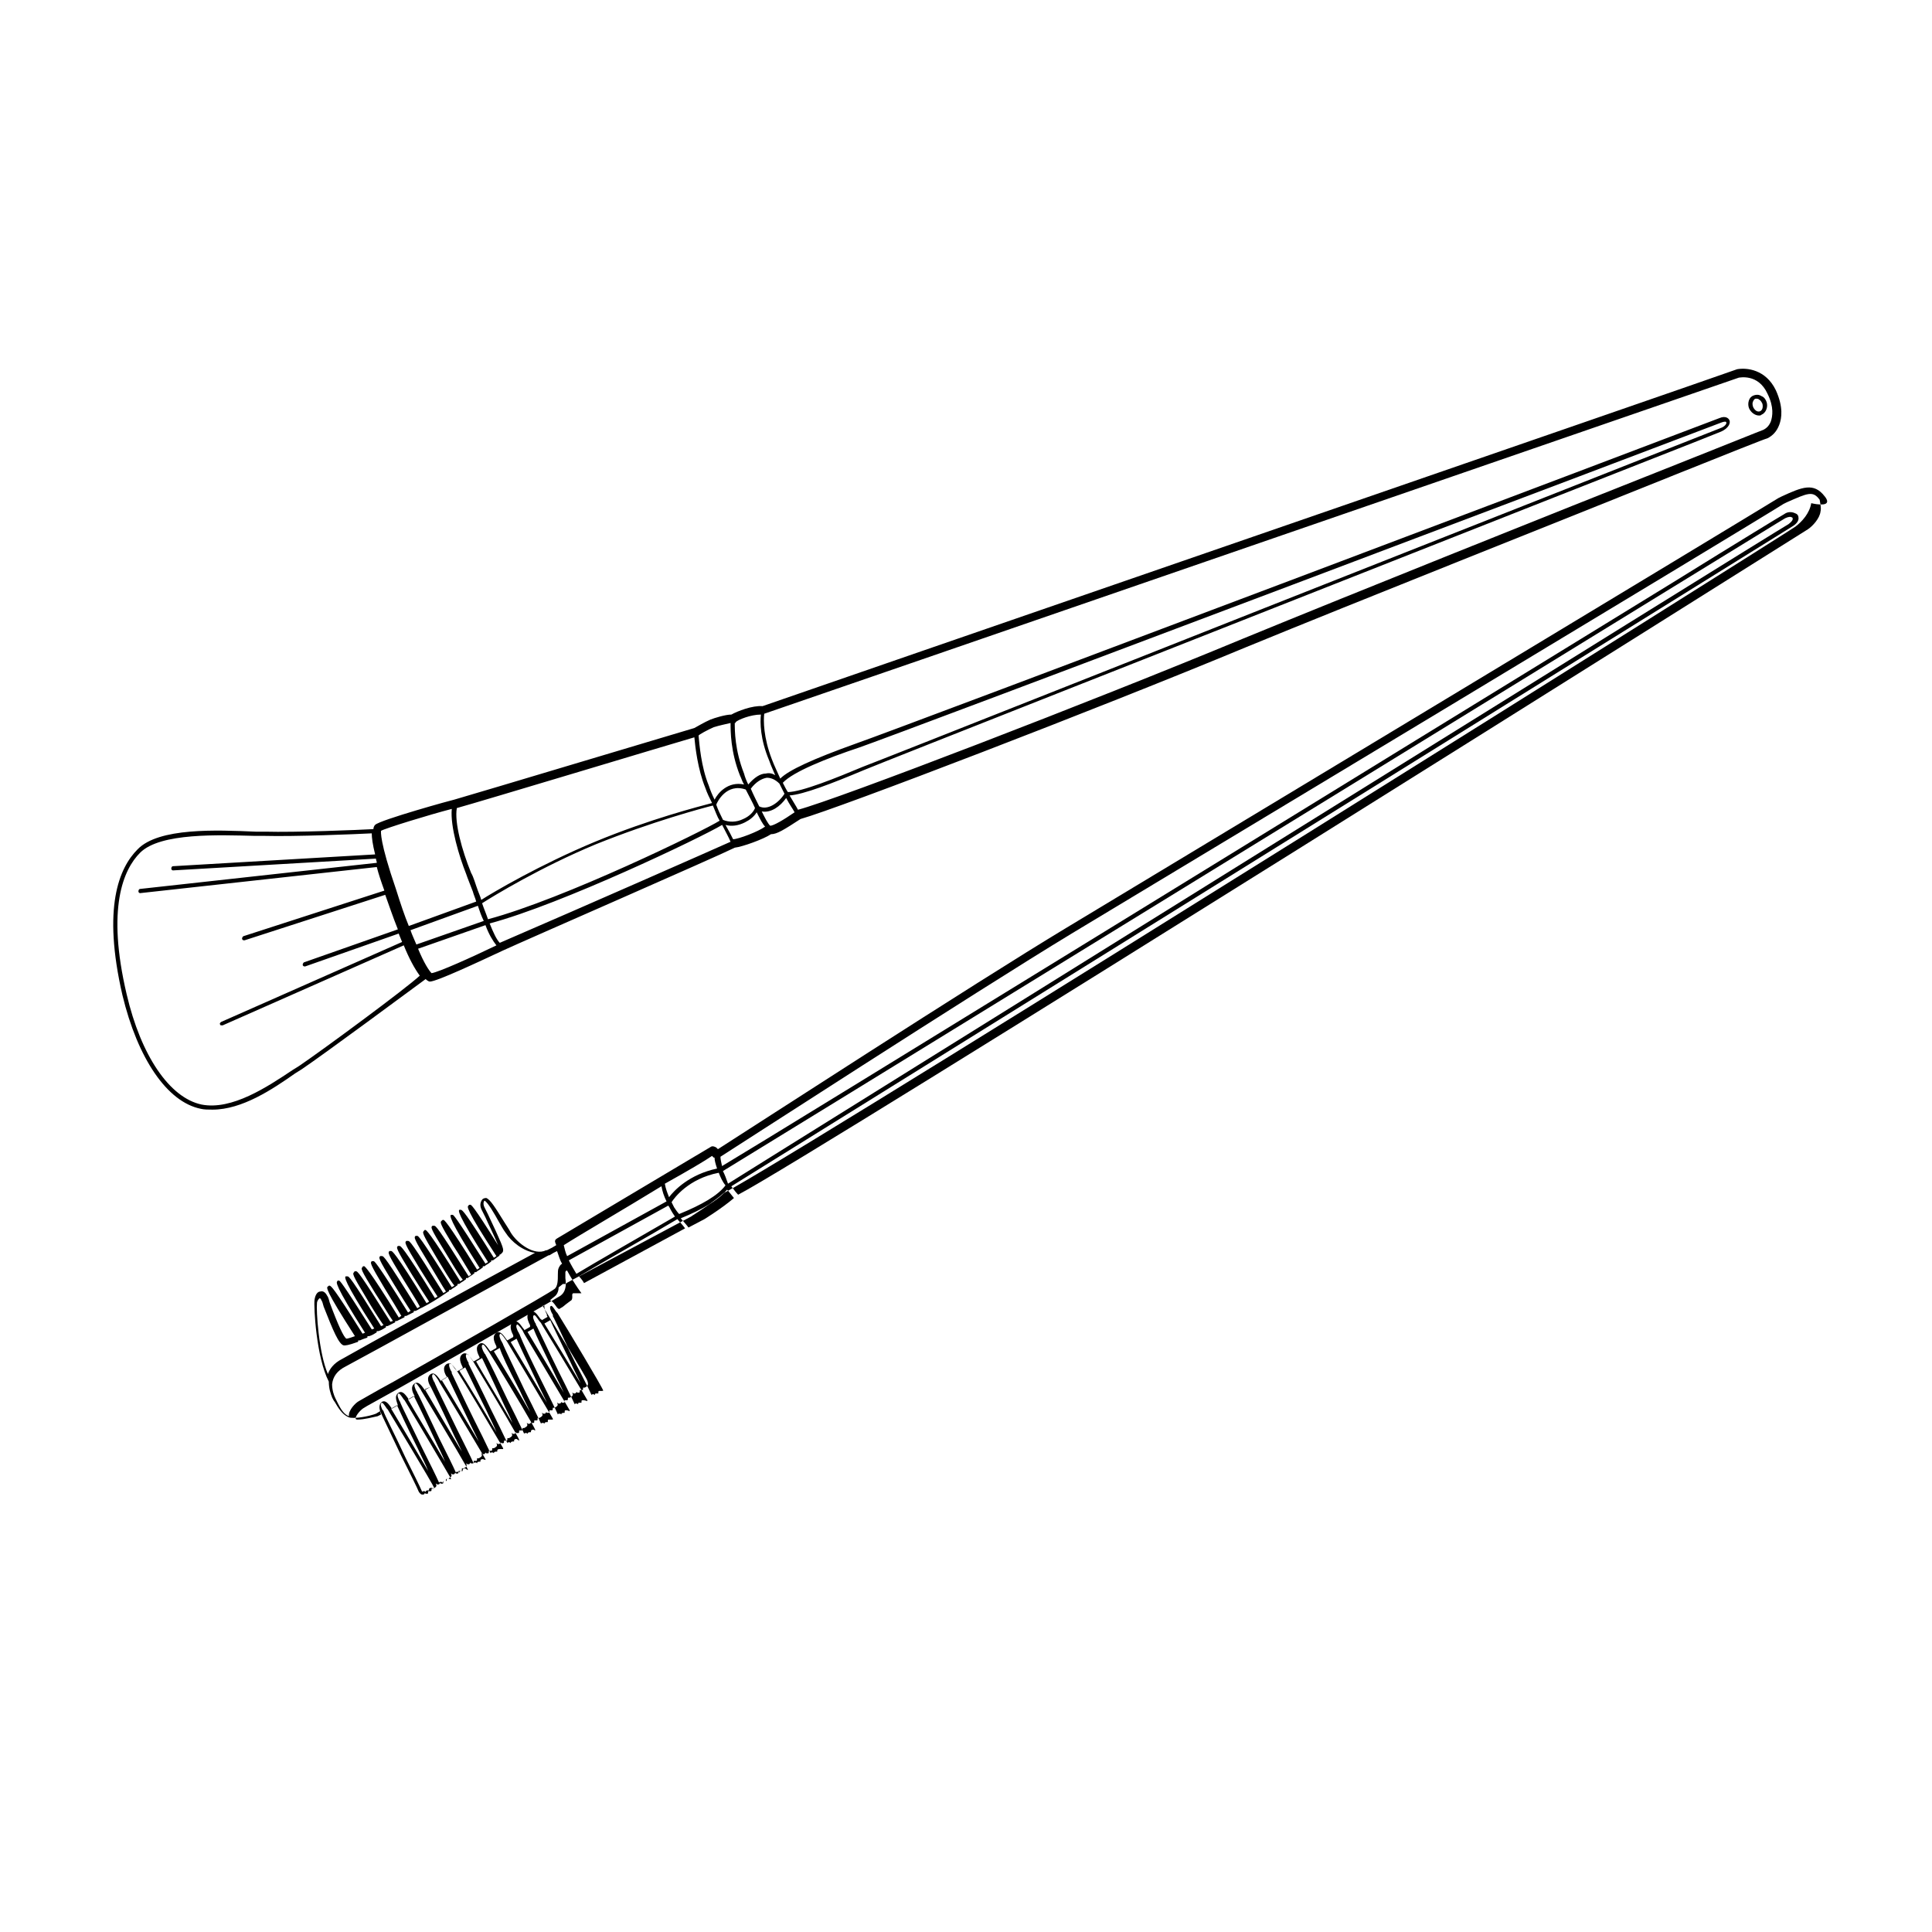 <?xml version="1.0" encoding="UTF-8"?>
<!-- Uploaded to: SVG Repo, www.svgrepo.com, Generator: SVG Repo Mixer Tools -->
<svg fill="#000000" width="800px" height="800px" version="1.1" viewBox="144 144 512 512" xmlns="http://www.w3.org/2000/svg">
 <g>
  <path d="m257.92 404.13c1.785 0 12.723-5.133 19.422-8.258 5.805-2.68 56.477-24.777 61.387-27.234 2.008-0.223 7.59-2.231 9.598-3.57 1.562 0 3.348-1.117 7.812-4.019 10.27-2.902 78.352-29.02 118.08-45.539 28.797-11.832 82.816-33.262 114.96-46.207 13.395-5.356 22.32-8.93 23.215-9.152 1.34-0.668 2.457-1.785 3.125-3.57s1.117-4.688-0.895-9.152c-2.68-5.582-7.812-6.027-10.27-5.582-6.027 2.231-250.01 86.387-258.27 89.289-2.68-0.223-6.695 1.34-8.258 2.231-1.562 0-4.465 0.895-5.582 1.34-1.562 0.668-3.793 2.008-4.242 2.231-3.125 0.895-57.367 17.188-63.617 18.973-0.223 0-19.645 5.356-20.984 6.695-0.223 0.223-0.445 0.668-0.445 1.117-4.012 0.23-20.531 0.898-28.789 0.676h-2.457c-10.27-0.445-25.672-1.117-31.25 4.688-4.91 4.91-9.375 15.402-4.019 38.617 4.019 16.742 11.832 28.348 20.758 30.137 0.895 0.223 2.008 0.223 3.125 0.223 7.812 0 15.848-5.356 21.875-9.598l1.785-1.117c6.25-4.242 28.57-20.758 32.812-23.883 0.453 0.445 0.898 0.668 1.121 0.668zm0.445-2.234c-0.668-0.668-2.008-2.68-3.57-6.473l17.859-6.25c0.891 2.457 2.008 4.242 2.902 5.359-6.477 3.125-15.402 7.141-17.191 7.363zm93.531-47.543c-1.562 2.457-4.465 4.465-6.695 3.348-0.668-1.34-1.562-3.125-2.231-4.688 1.336-1.785 2.898-2.68 4.238-2.902 1.117 0 2.231 0.445 3.348 1.562 0.445 0.891 0.895 1.785 1.34 2.68zm-0.445-2.902c2.676-2.902 11.605-6.477 20.312-9.375 9.152-3.125 220.54-83.039 228.58-86.164 0.668-0.223 1.117-0.223 1.117 0 0.223 0.223-0.223 1.117-1.562 1.562-1.117 0.445-32.367 12.723-71.879 28.348-63.395 25-150 59.375-155.36 61.387-6.922 2.902-16.297 6.695-19.867 6.695-0.445-0.668-0.891-1.562-1.336-2.453zm-7.367 6.695c-0.445 1.117-1.562 2.231-3.125 2.902-1.785 0.891-3.797 0.891-5.359 0.223-0.668-1.34-1.336-2.68-1.785-4.019 0.223-0.668 2.68-5.805 7.812-4.019 0.895 1.789 1.785 3.352 2.457 4.914zm-9.375 3.348c-4.242 2.68-41.297 20.758-61.387 26.117-0.445-1.34-1.117-2.902-1.562-4.242 3.125-2.008 15.625-9.598 30.137-15.625 14.957-6.027 28.348-9.598 31.027-10.27 0.668 1.566 1.113 2.902 1.785 4.019zm-62.504 26.562-17.859 6.25c-0.445-1.117-1.117-2.457-1.562-3.793l17.859-6.473c0.449 1.34 0.895 2.68 1.562 4.016zm4.242 5.805c-0.895-0.895-1.785-2.902-2.68-5.133 19.195-5.133 56.027-22.77 61.609-26.117 0.895 1.785 1.785 3.348 2.231 4.465-4.461 2.008-38.391 16.965-61.16 26.785zm61.832-27.457c-0.445-0.895-1.117-2.231-2.008-3.793 1.562 0.445 3.348 0.223 5.133-0.668 1.34-0.672 2.457-1.566 3.125-2.68 0.895 1.785 1.562 3.125 2.231 3.793-1.785 1.34-7.141 3.348-8.48 3.348zm9.824-3.57c-0.668-0.668-1.34-2.008-2.231-3.793 2.457 0.445 4.91-1.34 6.473-3.57 0.895 1.785 1.785 2.902 2.231 3.793-2.902 2.008-5.582 3.57-6.473 3.57zm-1.566-29.688c4.688-1.562 252.46-87.055 258.27-89.066 0.223 0 5.133-1.117 7.59 4.242 1.785 3.57 1.34 6.027 0.895 7.367-0.445 1.117-1.117 1.785-2.008 2.231-0.672 0.223-10.047 4.019-22.992 9.152-32.145 12.723-86.164 34.375-114.96 46.207-39.734 16.52-107.59 42.637-117.86 45.312-0.445-0.895-1.34-2.231-2.231-3.793 3.57-0.223 11.16-3.125 19.645-6.695 5.356-2.231 91.969-36.387 155.36-61.387 39.512-15.625 70.984-27.902 71.879-28.348 2.008-0.895 2.457-2.231 2.231-2.902-0.223-0.668-1.117-1.34-2.68-0.668-8.043 3.121-219.43 83.035-228.59 86.16-11.832 4.242-18.082 7.144-20.312 9.375-0.668-1.562-1.562-3.348-2.231-5.133-2.234-5.805-2.234-10.27-2.012-12.055zm-7.586 2.231c0.668-0.668 4.019-2.008 6.695-2.008-0.223 2.008-0.223 6.473 2.231 12.277 0.449 1.34 1.117 2.68 1.562 3.793-0.668-0.445-1.562-0.668-2.457-0.445-1.562 0-3.125 1.117-4.688 2.902-0.445-0.895-0.895-2.008-1.117-2.902-2.457-6.25-2.457-11.383-2.457-13.395 0.23 0 0.23 0 0.23-0.223zm-5.805 1.34c1.34-0.445 3.57-0.895 4.465-1.117 0 2.231 0 7.59 2.457 13.84 0.445 0.895 0.668 1.785 1.117 2.457-4.242-0.895-6.918 2.231-7.812 4.019-0.668-1.34-1.117-2.457-1.562-3.793-2.012-4.914-2.461-10.941-2.684-13.172 0-0.227 2.457-1.562 4.019-2.234zm-68.082 21.43c6.473-1.785 56.027-16.742 62.949-18.75 0.223 2.457 0.895 8.48 2.902 13.395 0.445 1.34 1.117 2.68 1.785 4.019-3.348 0.895-16.52 4.242-31.027 10.27s-27.012 13.395-30.137 15.402c-0.223-0.895-0.668-1.785-0.895-2.457-0.668-1.785-1.117-3.57-1.785-4.688-2.453-6.031-4.465-13.398-3.793-17.191zm-20.09 6.027c1.117-0.668 12.723-4.242 18.75-5.805-0.445 4.688 2.008 12.723 3.793 17.188 0.445 1.34 1.117 2.902 1.785 4.688 0.223 0.895 0.668 1.785 0.895 2.68l-17.859 6.473c-1.117-2.68-2.231-6.027-3.348-9.598-4.465-12.945-4.016-15.402-4.016-15.625zm-21.652 62.277-1.785 1.117c-6.695 4.465-16.07 10.715-24.109 9.152-8.484-1.785-16.07-12.945-19.867-29.242-5.356-22.77-0.895-33.035 3.57-37.5 5.359-5.359 20.984-4.688 30.359-4.465h2.457c8.035 0.223 24.332-0.445 28.57-0.668 0 1.117 0.223 2.902 0.895 5.582l-53.574 3.125c-0.223 0-0.445 0.223-0.445 0.668 0 0.223 0.223 0.445 0.445 0.445l53.797-3.125c0 0.445 0.223 0.668 0.223 1.117l-62.727 6.918c-0.223 0-0.445 0.223-0.445 0.668 0 0.223 0.223 0.445 0.445 0.445l62.727-6.918c0.445 1.785 1.117 3.793 2.008 6.25l-37.277 12.055c-0.223 0-0.445 0.445-0.445 0.668 0 0.223 0.223 0.445 0.445 0.445l0.223 0.004 37.277-12.055c0.895 2.457 2.008 5.805 3.348 9.152l-24.777 8.707c-0.223 0-0.445 0.445-0.445 0.668 0 0.223 0.223 0.445 0.449 0.445h0.223l24.777-8.707c0.223 0.668 0.668 1.562 0.895 2.231l-47.992 21.207c-0.223 0.223-0.445 0.445-0.223 0.668 0 0.223 0.223 0.223 0.445 0.223h0.223l47.992-21.207c1.34 3.348 2.902 6.25 4.242 8.035-3.574 3.356-25.672 19.648-31.922 23.891z"/>
  <path d="m280.24 524h-0.223c-0.223 0-0.223-0.223-0.445-0.223 0.223 0.445 0.223 0.668 0 0.895-0.223 0.223-0.668 0.445-0.668 0.445h-0.445v0.223c0 0.223 0 0.445-0.223 0.445h-0.074c0.113 0.25 0.215 0.477 0.297 0.668 0-0.223 0.223-0.223 0.223-0.223h0.441l0.223 0.223c0-0.445 0.445-0.445 0.668-0.445h0.227v-0.223c0-0.445 0.445-0.445 0.668-0.445l0.668 0.445v-0.223c-0.039-0.16-0.402-0.84-0.969-1.844-0.074 0.148-0.207 0.281-0.367 0.281z"/>
  <path d="m284.26 521.32h-0.223c-0.223 0-0.223-0.223-0.445-0.223 0.223 0.445 0.223 0.668 0 0.895-0.223 0.223-0.668 0.445-0.668 0.445h-0.449v0.223c0 0.105-0.004 0.211-0.027 0.293 0.188 0.398 0.352 0.766 0.473 1.043 0-0.223 0.223-0.223 0.223-0.223h0.449l0.223 0.223c0-0.445 0.445-0.445 0.668-0.445h0.223v-0.223c0-0.445 0.445-0.445 0.668-0.445l0.449 0.223v-0.223c-0.039-0.164-0.41-0.855-0.992-1.887l-0.121-0.121c-0.004 0.223-0.227 0.445-0.449 0.445z"/>
  <path d="m288.95 518.42-0.223-0.223c0 0.223-0.223 0.445-0.445 0.445h-0.223c-0.223 0-0.223-0.223-0.445-0.223 0.223 0.445 0.223 0.668 0 0.895-0.223 0.223-0.668 0.445-0.668 0.445h-0.27c0.301 0.633 0.547 1.164 0.715 1.562 0-0.223 0.223-0.223 0.223-0.223h0.445l0.223 0.223c0-0.445 0.445-0.445 0.668-0.445l0.223-0.004v-0.223c0-0.223 0-0.445 0.223-0.445h0.445 0.668v-0.223c-0.078-0.152-0.434-0.773-0.961-1.672-0.031 0.055-0.066 0.109-0.156 0.109h-0.441z"/>
  <path d="m293.41 515.74h-0.445l-0.223-0.223c0 0.223-0.223 0.445-0.445 0.445h-0.223c-0.223 0-0.223-0.223-0.445-0.223 0.223 0.445 0.223 0.668 0 0.895-0.18 0.18-0.496 0.355-0.613 0.418 0.355 0.738 0.645 1.367 0.836 1.816 0-0.223 0.223-0.223 0.223-0.223h0.223l0.223-0.004 0.223 0.223c0-0.445 0.445-0.445 0.668-0.445h0.223v-0.223c0-0.223 0-0.445 0.223-0.445h0.445l0.668 0.223v-0.223c-0.094-0.188-0.605-1.066-1.352-2.336 0 0.172-0.027 0.324-0.207 0.324z"/>
  <path d="m268.19 505.47v-0.223s0-0.223-0.223-0.445c-0.223-0.441-0.875-1.758-0.23-1.996-0.34-0.195-0.711-0.25-1.105-0.012-1.34 0.895-0.445 2.68 0 3.57v0.223l-1.457 0.832c1.707 2.609 9.004 14.891 11.406 19.027 0.047-0.07 0.098-0.137 0.098-0.215l0.223 0.223h0.445c0.223 0 0.223-0.223 0.223-0.445v-0.223h0.223 0.371c-0.816-1.785-2.406-4.961-4.168-8.484-2.234-4.688-5.137-10.492-5.805-11.832zm-2.457 1.789 1.562-0.895c0.668 1.34 2.231 4.688 5.582 11.383 0.895 2.008 2.008 4.019 2.68 5.805-2.902-5.133-8.039-13.617-9.824-16.293z"/>
  <path d="m266.85 533.15h-0.445v0.223c0 0.223 0 0.445-0.223 0.445h-0.445-0.223v0.223l0.219 0.227c0-0.445 0.445-0.445 0.668-0.445h0.223v-0.223c0-0.445 0.445-0.445 0.668-0.445l0.676 0.445v-0.223c-0.043-0.105-0.199-0.395-0.402-0.766-0.023 0.031-0.016 0.066-0.043 0.094-0.227 0.223-0.672 0.445-0.672 0.445z"/>
  <path d="m263.72 507.93v-0.223s0-0.223-0.223-0.445c-0.207-0.414-0.754-1.559-0.305-1.906-0.258-0.07-0.527-0.051-0.812 0.121-1.34 0.895-0.445 2.68 0 3.348v0.129l0.223-0.129c0.668 1.34 2.231 4.688 5.582 11.605 0.895 2.008 2.008 4.019 2.68 5.582-3.098-5.09-8.168-13.688-9.777-16.227l-0.266 0.152c-0.668-0.895-1.562-2.457-2.68-1.785-1.34 0.895-0.445 2.68 0 3.348 0.668 1.34 2.231 4.465 5.582 11.609 0.895 2.008 2.008 4.019 2.68 5.582-3.066-5.039-8.062-13.508-9.723-16.352l-0.098 0.055c-0.668-0.895-1.562-2.457-2.68-1.785-1.34 0.895-0.445 2.68 0 3.348l-0.176 0.098c0.691 1.387 2.254 4.516 5.531 11.508 0.891 2.012 2.004 4.019 2.676 5.805-3.125-5.356-8.48-14.062-9.82-16.52l0.156-0.09c-0.664-0.902-1.531-2.344-2.613-1.695-1.34 0.895-0.445 2.457-0.223 3.348l-0.176 0.102c0.684 1.387 2.035 4.516 5.531 11.508 0.895 2.008 2.008 4.019 2.68 5.805-3.125-5.356-8.48-14.285-9.82-16.52l0.156-0.09c-0.664-0.902-1.531-2.344-2.613-1.695-0.805 0.645-0.68 1.629-0.465 2.469l0.02-0.012c0.445 1.117 2.008 4.242 5.582 11.832 2.231 4.465 4.242 8.48 4.688 9.598 0.223 0.223 0.445 0.668 0.895 0.668h0.223c0.223 0 0.445-0.223 0.445-0.445l0.219 0.223h0.445c0.223 0 0.223-0.223 0.223-0.445v-0.223h0.223 0.445c0.223 0 0.223-0.223 0.223-0.445v-0.223h0.445s0.035-0.02 0.086-0.047l-0.531-0.176c-0.223 0-0.668 0-0.668 0.445v0.223h-0.223c-0.223 0-0.668 0-0.668 0.445l-0.223-0.223h-0.445s-0.223 0-0.223 0.223c-0.668-1.562-2.457-5.133-4.465-9.152-2.457-5.359-5.805-11.832-5.805-12.277 0 0 0-0.223-0.223-0.223-0.223-0.445-0.895-1.785-0.223-2.008 0.223 0 0.445 0.223 1.34 1.562l0.223 0.219c0.895 1.562 12.055 19.867 12.277 20.758v0.102c0.145-0.086 0.324-0.203 0.445-0.324 0.223-0.223 0.223-0.445 0-0.895 0.223 0 0.223 0.223 0.445 0.223l0.227 0.004c0.223 0 0.445-0.223 0.445-0.445l0.223 0.223h0.445c0.223 0 0.223-0.223 0.223-0.445v-0.148c-0.121 0.059-0.223 0.164-0.223 0.371l-0.223-0.223h-0.445s-0.223 0-0.223 0.223c-0.668-1.562-2.457-5.133-4.465-9.152-2.457-5.133-5.582-11.383-5.805-12.055 0 0 0-0.223-0.223-0.445-0.223-0.445-0.895-1.785-0.223-2.008 0.223 0 0.445 0.223 1.34 1.562l0.223 0.223c1.059 1.691 10.703 17.969 12.109 20.453 0.062-0.047 0.121-0.094 0.168-0.141 0.223-0.223 0.223-0.445 0-0.895 0.223 0 0.223 0.223 0.445 0.223h0.223c0.223 0 0.445-0.223 0.445-0.445l0.223 0.223h0.445c0.223 0 0.223-0.223 0.223-0.445h-0.445s-0.223 0-0.223 0.223c-0.668-1.562-2.457-5.133-4.465-9.152-2.453-5.133-5.356-11.383-5.801-12.055 0 0 0-0.223-0.223-0.445-0.223-0.445-0.895-1.785-0.223-2.008 0.223 0 0.445 0.223 1.34 1.562l0.223 0.445c1.215 2.023 9.906 16.453 11.875 19.996 0.145-0.199 0.152-0.41-0.043-0.797 0.223 0 0.223 0.223 0.445 0.223h0.223c0.223 0 0.445-0.223 0.445-0.445l0.223 0.223h0.445c0.098 0 0.137-0.055 0.168-0.121-0.703-1.613-2.445-5.102-4.41-9.031-2.457-5.133-5.582-11.383-5.805-12.055 0 0 0-0.223-0.223-0.445-0.223-0.445-0.895-1.785-0.223-2.008 0.223 0 0.445 0.223 1.34 1.562l0.223 0.445c1.332 2.09 8.949 14.828 11.469 19.129 0.039 0.031 0.07 0.07 0.141 0.07h0.223c0.223 0 0.445-0.223 0.445-0.445l0.223 0.223h0.445c0.223 0 0.223-0.223 0.223-0.445v-0.223h0.148c-0.816-1.785-2.406-4.961-4.168-8.484-2.449-4.914-5.129-10.719-5.797-12.059z"/>
  <path d="m276.22 526.68h-0.223c-0.223 0-0.223-0.223-0.445-0.223 0.223 0.445 0.223 0.668 0 0.895-0.223 0.223-0.668 0.445-0.668 0.445h-0.449v0.223c0 0.223 0 0.445-0.223 0.445h-0.445-0.074c0.113 0.25 0.215 0.477 0.297 0.668 0-0.223 0.223-0.223 0.223-0.223h0.223l0.223 0.004 0.223 0.223c0-0.445 0.445-0.445 0.668-0.445l0.227-0.004v-0.223c0-0.445 0.445-0.445 0.668-0.445h0.895v-0.223c-0.066-0.129-0.352-0.629-0.77-1.348-0.082 0.129-0.203 0.23-0.348 0.23z"/>
  <path d="m271.54 530.02c-0.223 0.227-0.672 0.449-0.672 0.449h-0.445v0.223c0 0.223 0 0.445-0.223 0.445h-0.445-0.223v0.223c0 0.125-0.012 0.238-0.055 0.324 0.016 0.035 0.039 0.086 0.055 0.121 0-0.223 0.223-0.223 0.223-0.223h0.445l0.223 0.223c0-0.445 0.445-0.445 0.668-0.445h0.227v-0.223c0-0.445 0.445-0.445 0.668-0.445l0.668 0.223v-0.223c-0.066-0.133-0.367-0.656-0.809-1.41-0.086-0.066-0.152-0.152-0.309-0.152 0.227 0.445 0.227 0.668 0.004 0.891z"/>
  <path d="m619.76 283.59c-1.297 1.082-249.97 157.38-281.57 175.28 0.414 0.582 0.906 1.215 1.426 1.738 18.973-9.82 281.7-175.23 283.49-176.34 1.34-0.895 3.125-2.902 3.348-4.688 0.145-0.582 0.094-1.172-0.016-1.875-0.621-0.023-1.395-0.117-2.441-0.355-0.441 2.676-2.449 4.906-4.238 6.246z"/>
  <path d="m331.92 463.19c-2.481 1.762-4.656 3.07-4.801 3.219l-2.125 1.133c0.547 0.652 1.125 1.27 1.457 1.766l4.242-2.231s4.688-2.902 7.812-5.582c-0.574-0.766-1.121-1.359-1.555-1.938-0.387 0.211-0.715 0.387-0.996 0.531-1.051 1.059-2.387 2.09-4.035 3.102z"/>
  <path d="m627.57 275.55c-2.902-3.793-6.027-2.457-11.383 0l-0.895 0.445c-9.375 5.805-162.28 97.992-188.62 113.84-24.109 14.508-85.047 54.02-92.414 58.707l-0.449-0.449c-0.445-0.223-0.895-0.445-1.34-0.223-0.445 0.223-35.938 21.43-40.848 24.332-0.445 0.223-0.668 0.668-0.445 1.117 0 0.223 0.223 0.445 0.223 0.668l-1.117 0.668-1.34 0.668h-0.223c-3.125 1.562-7.59-1.785-9.375-4.688-0.445-0.895-1.117-1.785-1.785-2.902-2.231-3.57-3.57-5.805-4.688-6.25-0.223 0-0.445 0-0.895 0.223 0 0-1.34 1.117-0.223 3.125 0.223 0.445 0.445 0.895 0.895 1.785 0.668 1.562 2.457 5.133 3.348 7.367-6.695-10.715-7.144-10.715-7.367-10.715-0.223 0-0.445 0-0.445 0.223-0.445 0.223-0.895 0.668 7.367 13.395-0.223 0.223-0.445 0.223-0.668 0.445-7.812-12.5-8.258-12.5-8.707-12.723h-0.445c-0.223 0.223-0.895 0.668 7.59 13.84-0.223 0.223-0.445 0.223-0.668 0.445-8.035-12.723-8.484-12.945-8.707-12.945h-0.445c-0.223 0.223-0.895 0.668 7.59 14.062-0.223 0.223-0.445 0.223-0.668 0.445-8.035-12.945-8.707-13.172-8.93-13.172s-0.223 0-0.445 0.223c-0.445 0.445-0.668 0.445 3.125 6.695 1.785 2.68 3.57 5.805 4.688 7.59-0.223 0.223-0.445 0.223-0.668 0.445-8.258-13.172-8.707-13.395-9.152-13.395h-0.445c-0.445 0.445-0.668 0.445 3.348 6.918 1.785 2.902 3.57 6.027 4.688 7.367-0.223 0.223-0.445 0.223-0.668 0.445-8.258-13.395-8.93-13.395-9.152-13.617-0.223 0-0.445 0-0.445 0.223-0.445 0.445-0.668 0.445 3.348 7.144 1.785 2.902 3.57 6.027 4.688 7.367-0.223 0.223-0.445 0.223-0.668 0.445-8.484-13.617-8.93-13.617-9.152-13.617h-0.445c-0.445 0.445-0.668 0.445 3.57 7.367 1.785 2.902 3.57 6.027 4.465 7.367-0.223 0.223-0.445 0.223-0.668 0.445-8.484-13.617-8.93-13.84-9.375-13.84h-0.445c-0.445 0.445-0.668 0.445 3.57 7.367 1.785 2.902 3.793 6.027 4.688 7.367-0.223 0.223-0.445 0.223-0.668 0.445-8.484-13.84-9.152-13.84-9.375-13.84h-0.445c-0.445 0.445-0.668 0.445 3.57 7.367 1.785 2.902 3.793 6.027 4.688 7.367-0.223 0.223-0.445 0.223-0.668 0.445-8.484-13.84-9.152-13.84-9.375-13.84h-0.445c-0.445 0.445-0.668 0.445 3.57 7.367 1.785 2.902 3.793 6.027 4.465 7.367-0.223 0.223-0.445 0.223-0.668 0.445-8.48-13.617-8.93-13.84-9.375-13.84h-0.445c-0.445 0.445-0.668 0.445 3.57 7.367 1.785 2.902 3.57 5.805 4.465 7.144l-0.668 0.445c-8.484-13.617-8.93-13.617-9.152-13.617h-0.445c-0.445 0.445-0.668 0.445 3.348 7.144 1.785 2.902 3.57 5.805 4.465 7.367l-0.668 0.445c-8.258-13.395-8.93-13.395-9.152-13.617-0.223 0-0.445 0-0.445 0.223-0.445 0.445-0.668 0.445 3.348 6.918 1.785 2.68 3.57 5.805 4.688 7.367l-0.668 0.223c-8.258-13.172-8.707-13.395-9.152-13.395-0.223 0-0.445 0-0.445 0.223-0.445 0.445-0.668 0.445 3.125 6.695 1.535 2.695 3.543 5.82 4.66 7.383-0.223 0-0.445 0.223-0.668 0.223-8.035-12.945-8.48-13.172-8.93-13.172h-0.445c-0.223 0.223-0.895 0.668 7.59 13.84-0.223 0-0.445 0.223-0.668 0.223-8.035-12.723-8.484-12.945-8.707-12.945-0.227 0-0.449 0-0.449 0.223-0.223 0.223-0.895 0.668 7.367 13.617-0.223 0-0.445 0.223-0.668 0.223-7.812-12.5-8.258-12.5-8.707-12.723-0.223 0-0.223 0-0.445 0.223-0.445 0.223-0.895 0.668 7.144 13.172-1.785 0.668-2.231 0.668-2.231 0.668-0.668-0.223-2.231-3.57-4.465-9.598-0.223-0.895-0.445-1.562-0.668-1.785-0.445-0.895-1.117-1.34-1.785-1.117-0.668 0-1.34 0.668-1.562 2.231-0.23 1.789 0.441 15.18 3.789 21.652 0 1.785 0.445 3.125 0.895 4.242 0.223 0.445 0.445 0.895 0.668 1.117 0.895 1.562 2.008 3.348 3.57 4.019 0.445 0.223 0.895 0.223 1.34 0.223h0.223c0.141 0 0.293-0.012 0.441-0.02 0.102-0.781 1.434-2.258 2.234-2.66 0.223-0.223 4.019-2.231 9.152-5.133 10.633-6.023 21.609-12.281 29.812-16.988-0.43 0.941 0.188 2.215 0.543 2.926v0.223 0.223l-1.562 0.895-0.223-0.223c-0.668-0.895-1.562-2.457-2.68-1.785-1.34 0.895-0.445 2.68 0 3.57v0.223 0.223l-1.562 0.895-0.223-0.223c-0.668-0.895-1.562-2.457-2.68-1.785-1.34 0.895-0.445 2.68 0 3.57v0.223l-1.562 0.895-0.223-0.223c-0.262-0.352-0.562-0.805-0.895-1.188 0.176 0.227 0.383 0.516 0.676 0.961l0.445 0.668c1.465 2.383 8.492 14.086 11.086 18.691 0.027-0.055 0.074-0.105 0.074-0.164l0.223 0.223h0.445c0.223 0 0.223-0.223 0.223-0.445v-0.223h0.223 0.445c0.117 0 0.168-0.062 0.195-0.152-0.855-1.832-2.344-4.809-3.992-8.109-2.231-4.688-4.91-10.27-5.805-11.832 0-0.223-0.223-0.223-0.223-0.223s0-0.223-0.223-0.445c-0.223-0.445-0.895-1.785-0.223-2.008 0.223 0 0.445 0.223 1.34 1.562l0.445 0.668c1.641 2.551 8.477 13.863 11.059 18.426l0.102 0.102h0.445c0.223 0 0.223-0.223 0.223-0.445v-0.223h0.223 0.445c0.223 0 0.223-0.223 0.223-0.445v-0.223h0.176c-0.879-1.852-2.25-4.594-3.75-7.59-2.231-4.688-4.91-10.27-5.582-11.832 0-0.223-0.223-0.445-0.223-0.445s0-0.223-0.223-0.445c-0.223-0.445-0.895-1.785-0.223-2.008 0 0 0.445 0.223 1.34 1.562l0.445 0.668c1.664 2.777 8.535 14.273 11.094 18.641 0.051-0.086 0.07-0.199 0.07-0.336v-0.223h0.223 0.445c0.223 0 0.223-0.223 0.223-0.445v-0.223h0.445l0.055-0.031c-0.883-1.844-2.195-4.469-3.629-7.336-2.231-4.465-4.91-10.047-5.582-11.832 0-0.223-0.223-0.445-0.223-0.445s0-0.223-0.223-0.445c-0.223-0.445-0.895-1.785-0.223-2.008 0 0 0.445 0.223 1.34 1.562l0.445 0.895c1.586 2.644 7.898 13.211 10.703 17.98 0-0.043 0.012-0.078 0.012-0.121v-0.223h0.223 0.445c0.223 0 0.223-0.223 0.223-0.445v-0.223h0.445s0.203-0.105 0.402-0.238c-0.879-1.832-2.144-4.367-3.527-7.129-2.231-4.465-4.688-9.82-5.582-11.609-0.223-0.223-0.223-0.445-0.223-0.445s0-0.223-0.223-0.445c-0.223-0.445-0.895-1.785-0.223-2.008 0.223 0 0.445 0.223 1.34 1.562l0.223 0.223s0.223 0.223 0.445 0.668c1.715 2.746 7.637 12.586 10.496 17.41h0.219c0.223 0 0.223-0.223 0.223-0.445v-0.223h0.445s0.418-0.211 0.645-0.426c-0.867-1.773-2.051-4.086-3.324-6.492-0.621-1.246-1.258-2.555-1.879-3.84-2.211-3.66-4.602-7.574-6.039-9.953 0.152 0.492 0.383 0.957 0.551 1.293v0.223s0 0.223 0.223 0.445l-1.562 0.895c0-0.223-0.223-0.223-0.223-0.223l-0.223-0.223c-0.477-0.633-1.066-1.594-1.766-1.863 0.891-0.512 1.727-0.996 2.473-1.426-0.012-0.016-0.023-0.039-0.035-0.059l0.445-0.266c-0.004 0.031-0.012 0.062-0.016 0.098 0.719-0.418 1.34-0.777 1.891-1.102-0.125-0.082-0.254-0.148-0.383-0.188 0.332-0.301 0.758-0.676 1.188-0.996 0.895-0.668 1.117-1.785 1.117-2.457l1.117-0.895h0.445c0.121 0 0.234-0.008 0.32-0.047 0.012-0.523-0.027-1.039-0.098-1.516v-1.562c0-0.223 0.223-0.445 0.445-0.445 0.488 0.906 0.965 1.715 1.426 2.469l1.719-0.918c4.039-2.469 19.41-11.156 26.102-15.168 0.219 0.293 0.461 0.578 0.703 0.863l0.742-0.398c-0.191-0.227-0.379-0.457-0.555-0.688 2.977-1.211 5.457-2.426 7.481-3.664 1.297-0.922 2.676-1.961 3.906-3.031 0.035-0.02 0.09-0.051 0.129-0.066 0.27-0.273 0.531-0.547 0.766-0.824 0.062 0.094 0.16 0.199 0.23 0.293 0.371-0.203 0.777-0.43 1.242-0.691-0.117-0.164-0.258-0.348-0.359-0.496 12.945-8.035 278.13-173 281.04-174.78 1.562-0.895 1.785-1.785 1.785-2.231 0-0.668-0.223-1.117-0.895-1.34-0.895-0.445-2.008-0.445-2.902 0.223-0.445 0.223-11.832 7.144-29.465 18.082-72.102 44.199-238.85 146.88-252.02 154.69-0.199-0.91-0.422-1.805-0.422-2.473 1.117-0.668 67.637-43.75 93.082-59.152 26.34-15.848 179.47-108.04 188.62-113.84l0.895-0.445c5.582-2.457 6.918-3.125 8.707-0.668 0.078 0.469 0.148 0.871 0.207 1.25 2.293 0.078 2.008-1.094 1.133-2.144zm-355.82 228.35c0.668 1.34 2.231 4.688 5.356 11.383 0.895 2.012 2.012 4.019 2.68 5.809-2.902-5.133-8.035-13.395-9.598-16.297zm4.688-2.676c0.445 1.562 2.008 4.91 5.356 11.383 0.895 2.008 2.008 4.019 2.68 5.582-2.902-5.133-8.035-13.395-9.598-16.07zm13.395-7.367c0.668 1.562 2.231 4.688 5.356 11.16 0.895 2.008 2.008 4.019 2.68 5.582-2.902-4.91-7.812-12.945-9.598-15.848zm-58.93 14.285c-2.457-5.582-3.125-16.965-2.902-18.75 0-0.668 0.445-1.117 0.668-1.34 0.223 0 0.445 0.223 0.445 0.445 0.223 0.223 0.445 0.895 0.668 1.785 2.457 6.25 4.019 10.047 5.356 10.27 0.445 0 1.117 0 3.57-0.895 0.23 0.004 0.23-0.219 0.23-0.445h0.445c0.445-0.223 1.117-0.445 1.785-0.668 0.223 0 0.223-0.223 0.223-0.445h0.445c0.668-0.223 1.117-0.445 1.785-0.895 0.223 0 0.223-0.223 0.223-0.445h0.445c0.668-0.223 1.117-0.445 1.785-0.895 0.223 0 0.223-0.223 0.223-0.445h0.445l1.785-0.895c0.223 0 0.223-0.223 0.223-0.445h0.445l1.785-0.895c0.234 0 0.234-0.223 0.234-0.445h0.445l1.785-0.891c0.223 0 0.223-0.223 0.223-0.445h0.445c0.668-0.223 1.117-0.668 1.785-0.895 1.785-0.895 4.019-2.231 6.922-4.242 0.223 0 0.223-0.223 0.223-0.445h0.445c0.445-0.445 1.117-0.668 1.562-1.117 0.223 0 0.223-0.223 0.223-0.445h0.445c0.445-0.445 1.117-0.668 1.562-1.117 0.223 0 0.223-0.223 0.223-0.445h0.445c0.445-0.445 1.117-0.668 1.562-1.117 0.223 0 0.223-0.223 0.223-0.445h0.445c0.445-0.445 1.117-0.668 1.562-1.117 0.223 0 0.223-0.223 0.223-0.445h0.445c0.445-0.445 1.117-0.668 1.562-1.117 0.223 0 0.223-0.223 0.223-0.445h0.445c0.668-0.445 1.117-0.895 1.562-1.117 0.223-0.223 0.223-0.223 0.223-0.445 0.223 0 0.223 0 0.445-0.223 0.223-0.223 0.445-0.445 0.445-0.668 0.223-0.668-0.445-2.231-4.019-9.82-0.445-0.895-0.668-1.34-0.895-1.785-0.445-0.895-0.223-1.562 0-1.785 0.895 0.445 2.68 3.57 3.793 5.582 0.668 1.117 1.117 2.008 1.785 2.902 1.562 2.457 4.688 4.91 7.812 5.356-12.055 6.473-46.875 25.672-51.117 28.125-2.211 1.109-3.328 2.672-3.773 4.012zm50-9.375c0.668 1.562 2.231 4.91 5.356 11.383 0.895 2.008 2.008 4.019 2.68 5.582-2.902-4.91-7.812-13.172-9.598-16.07zm4.465-2.68c0.668 1.785 2.231 4.91 5.356 11.383 0.895 2.008 2.008 4.019 2.68 5.582-2.902-4.91-7.812-13.172-9.598-16.07zm-0.895-0.891v0.445l-1.562 0.895v-0.223l-0.223-0.223c-0.5-0.668-1.125-1.707-1.875-1.91 1.07-0.613 2.082-1.195 3.035-1.742-0.293 0.914 0.293 2.086 0.625 2.758zm7.59-15.18c-0.223 0.445-0.223 1.117-0.223 1.785 0 1.34 0 3.125-0.895 3.793-1.34 1.117-29.242 16.965-42.637 24.555-5.356 2.902-8.707 4.91-9.152 5.133-0.895 0.445-2.902 2.457-2.68 4.019-1.34-0.445-2.231-2.008-2.902-3.348-0.223-0.445-0.445-0.895-0.668-1.34-0.445-0.895-0.895-2.231-0.895-3.793 0.227-2.008 1.344-3.57 3.578-4.688 4.688-2.457 45.539-25 53.797-29.465h0.223l1.117-0.668 0.895-0.445c0.445 1.117 0.668 2.231 1.34 3.348-0.449 0.219-0.676 0.668-0.898 1.113zm40.629-29.688 0.445 0.445h0.223c0 0.668 0.223 1.562 0.668 2.902-7.367 1.562-11.383 5.805-12.723 7.59-0.445-1.117-0.895-2.231-1.117-3.57 6.027-3.352 10.941-6.254 12.504-7.367zm-39.289 23.66c3.793-2.457 16.07-9.598 25.895-15.625 0.223 1.34 0.668 2.68 1.34 4.019l-26.34 14.508c-0.449-0.895-0.672-2.008-0.895-2.902zm3.348 7.59c-0.668-1.117-1.34-2.231-2.008-3.57l26.34-14.508c0.223 0.223 0.445 0.668 0.668 1.117 0.223 0.445 0.668 1.117 1.117 1.785-6.918 4.016-22.098 12.719-26.117 15.176zm290.86-182.15c17.859-10.938 29.02-17.859 29.465-18.082 0.895-0.445 1.562-0.445 1.785-0.223 0.223 0 0.223 0.223 0.223 0.445s-0.223 0.668-1.117 1.34c-2.902 1.562-264.74 164.52-281.04 174.78-0.445-1.34-0.895-2.457-1.34-3.348 11.387-6.918 179.7-110.49 252.02-154.91zm-251.35 158.71c-2.008 2.68-6.25 5.133-12.277 7.59-0.445-0.445-0.895-1.117-1.34-1.785-0.223-0.445-0.445-0.895-0.668-1.34 0.668-1.117 4.465-6.25 12.5-7.812 0.445 1.113 0.891 2.231 1.785 3.348z"/>
  <path d="m299.66 511.27c-0.008 0.008-0.016 0.012-0.023 0.02 0.5 1.02 0.895 1.863 1.141 2.434 0-0.223 0.223-0.223 0.223-0.223h0.223l0.223 0.004 0.223 0.223c0-0.223 0-0.445 0.223-0.445h0.445l0.227-0.004v-0.223c0-0.223 0-0.445 0.223-0.445h0.445 0.449s0-0.223 0.223 0c-0.223-0.895-9.598-16.52-11.832-20.09-0.223-0.445-0.445-0.668-0.445-0.668l-0.223-0.227c-0.895-1.34-1.117-1.562-1.34-1.562-0.668 0.223 0 1.562 0.223 2.008 0.223 0.223 0.223 0.445 0.223 0.445 0 0.223 0 0.445 0.223 0.668 0.645 1.289 2.106 4.438 3.703 7.766 2.688 4.449 5.109 8.516 5.227 8.977 0.223 0.676 0.223 0.898 0 1.344z"/>
  <path d="m297.65 512.39v0.223c0 0.223 0 0.445-0.223 0.445h-0.445l-0.223-0.223c0 0.223-0.223 0.445-0.445 0.445h-0.223c-0.223 0-0.223-0.223-0.445-0.223 0.223 0.445 0.223 0.668 0 0.895-0.074 0.074-0.168 0.145-0.266 0.207 0.398 0.832 0.727 1.535 0.938 2.023 0-0.223 0.223-0.223 0.223-0.223h0.438l0.223 0.223c0-0.223 0-0.445 0.223-0.445h0.445 0.227v-0.223c0-0.223 0-0.445 0.223-0.445h0.445l0.895 0.223v-0.223c-0.102-0.207-0.699-1.223-1.559-2.68h-0.227z"/>
  <path d="m293.95 484.22c-0.027 1.188-0.352 2.394-1.438 3.172-0.227 0.152-1.078 0.656-2.367 1.41 0.574 0.383 1.066 1.172 1.473 1.715l0.223 0.223s0.223 0 0.223 0.223l1.117-0.668c0.223-0.223 1.117-0.895 2.008-1.562 0.668-0.223 0.445-1.562 0.445-1.562s0-0.223 0.223-0.445h2.231c-0.461-0.613-1.355-1.895-2.371-3.559l-1.648 0.879c0.008 0.102-0.047 0.145-0.117 0.176z"/>
  <path d="m288.39 491.01c-0.113-0.367-0.168-0.746-0.137-1.109-0.129 0.074-0.262 0.152-0.395 0.227 0.16 0.266 0.336 0.559 0.531 0.883z"/>
  <path d="m259.04 538.51v-0.125c-0.051 0.031-0.102 0.059-0.137 0.078z"/>
  <path d="m247.81 517.21c0.02 0.027 0.043 0.062 0.066 0.09l1.387-0.793c-0.016-0.031-0.035-0.07-0.047-0.102z"/>
  <path d="m252.27 514.75c0.02 0.027 0.043 0.062 0.066 0.09l1.391-0.793c-0.016-0.031-0.035-0.07-0.051-0.098z"/>
  <path d="m256.68 512.34 1.465-0.836-1.562 0.668c0.031 0.047 0.066 0.113 0.098 0.168z"/>
  <path d="m261.09 509.78 1.297-0.738v-0.094l-1.34 0.766c0.012 0.016 0.031 0.047 0.043 0.066z"/>
  <path d="m297.43 482.25c0.668 0.668 1.117 1.34 1.34 1.785l26.785-14.508c-0.301-0.453-0.805-1.008-1.305-1.594l-26.801 14.309c-0.008 0.004-0.016 0.008-0.02 0.008z"/>
  <path d="m263.5 536.05v-0.223c-0.023-0.047-0.09-0.168-0.168-0.305-0.227 0.168-0.5 0.305-0.5 0.305z"/>
  <path d="m265.06 507.48 0.105-0.059c-0.031-0.047-0.078-0.121-0.105-0.164z"/>
  <path d="m262.16 536.27v0.223h-0.223-0.008 0.23c0.223 0.004 0.223-0.223 0.223-0.445v-0.148c-0.125 0.062-0.223 0.168-0.223 0.371z"/>
  <path d="m263.28 505.25c-0.051 0.016-0.047 0.074-0.082 0.102 0.176 0.051 0.344 0.156 0.508 0.281-0.277-0.289-0.426-0.383-0.426-0.383z"/>
  <path d="m238.27 519.74c-0.012 0.09-0.02 0.176 0.004 0.242 0 0 0 0.223 0.445 0.223 1.785 0 4.242-0.668 5.356-0.895l0.895-0.445c-0.062-0.25-0.16-0.555-0.242-0.883l-1.098 0.66c-0.414 0.211-3.176 0.996-5.359 1.098z"/>
  <path d="m262.38 535.83v0.078c0.145-0.07 0.32-0.078 0.441-0.078z"/>
  <path d="m261.49 536.5v0.078c0.145-0.07 0.316-0.078 0.438-0.078h-0.215z"/>
  <path d="m263.7 505.63c0.219 0.234 0.516 0.582 0.914 1.18l0.445 0.445c-0.383-0.504-0.836-1.219-1.359-1.625z"/>
  <path d="m267.74 502.79c-0.004 0-0.004 0.008-0.008 0.012 0.238 0.137 0.465 0.348 0.676 0.59-0.352-0.469-0.516-0.602-0.668-0.602z"/>
  <path d="m610.16 254.12c0.223 0 0.445 0 0.668-0.223 1.117-0.445 1.785-2.008 1.34-3.348-0.223-0.668-0.668-1.34-1.34-1.562-0.668-0.445-1.34-0.445-2.008-0.223-0.668 0.223-1.117 0.668-1.34 1.34-0.223 0.668-0.223 1.34 0 2.008 0.449 1.113 1.562 2.008 2.68 2.008zm-1.562-3.797c0.223-0.445 0.445-0.668 0.668-0.668h0.227c0.223 0 0.445 0 0.668 0.223 0.445 0.223 0.668 0.668 0.895 1.117 0.223 0.895 0 1.785-0.668 2.008-0.668 0.223-1.34-0.223-1.785-1.117-0.227-0.668-0.227-1.117-0.004-1.562z"/>
 </g>
</svg>